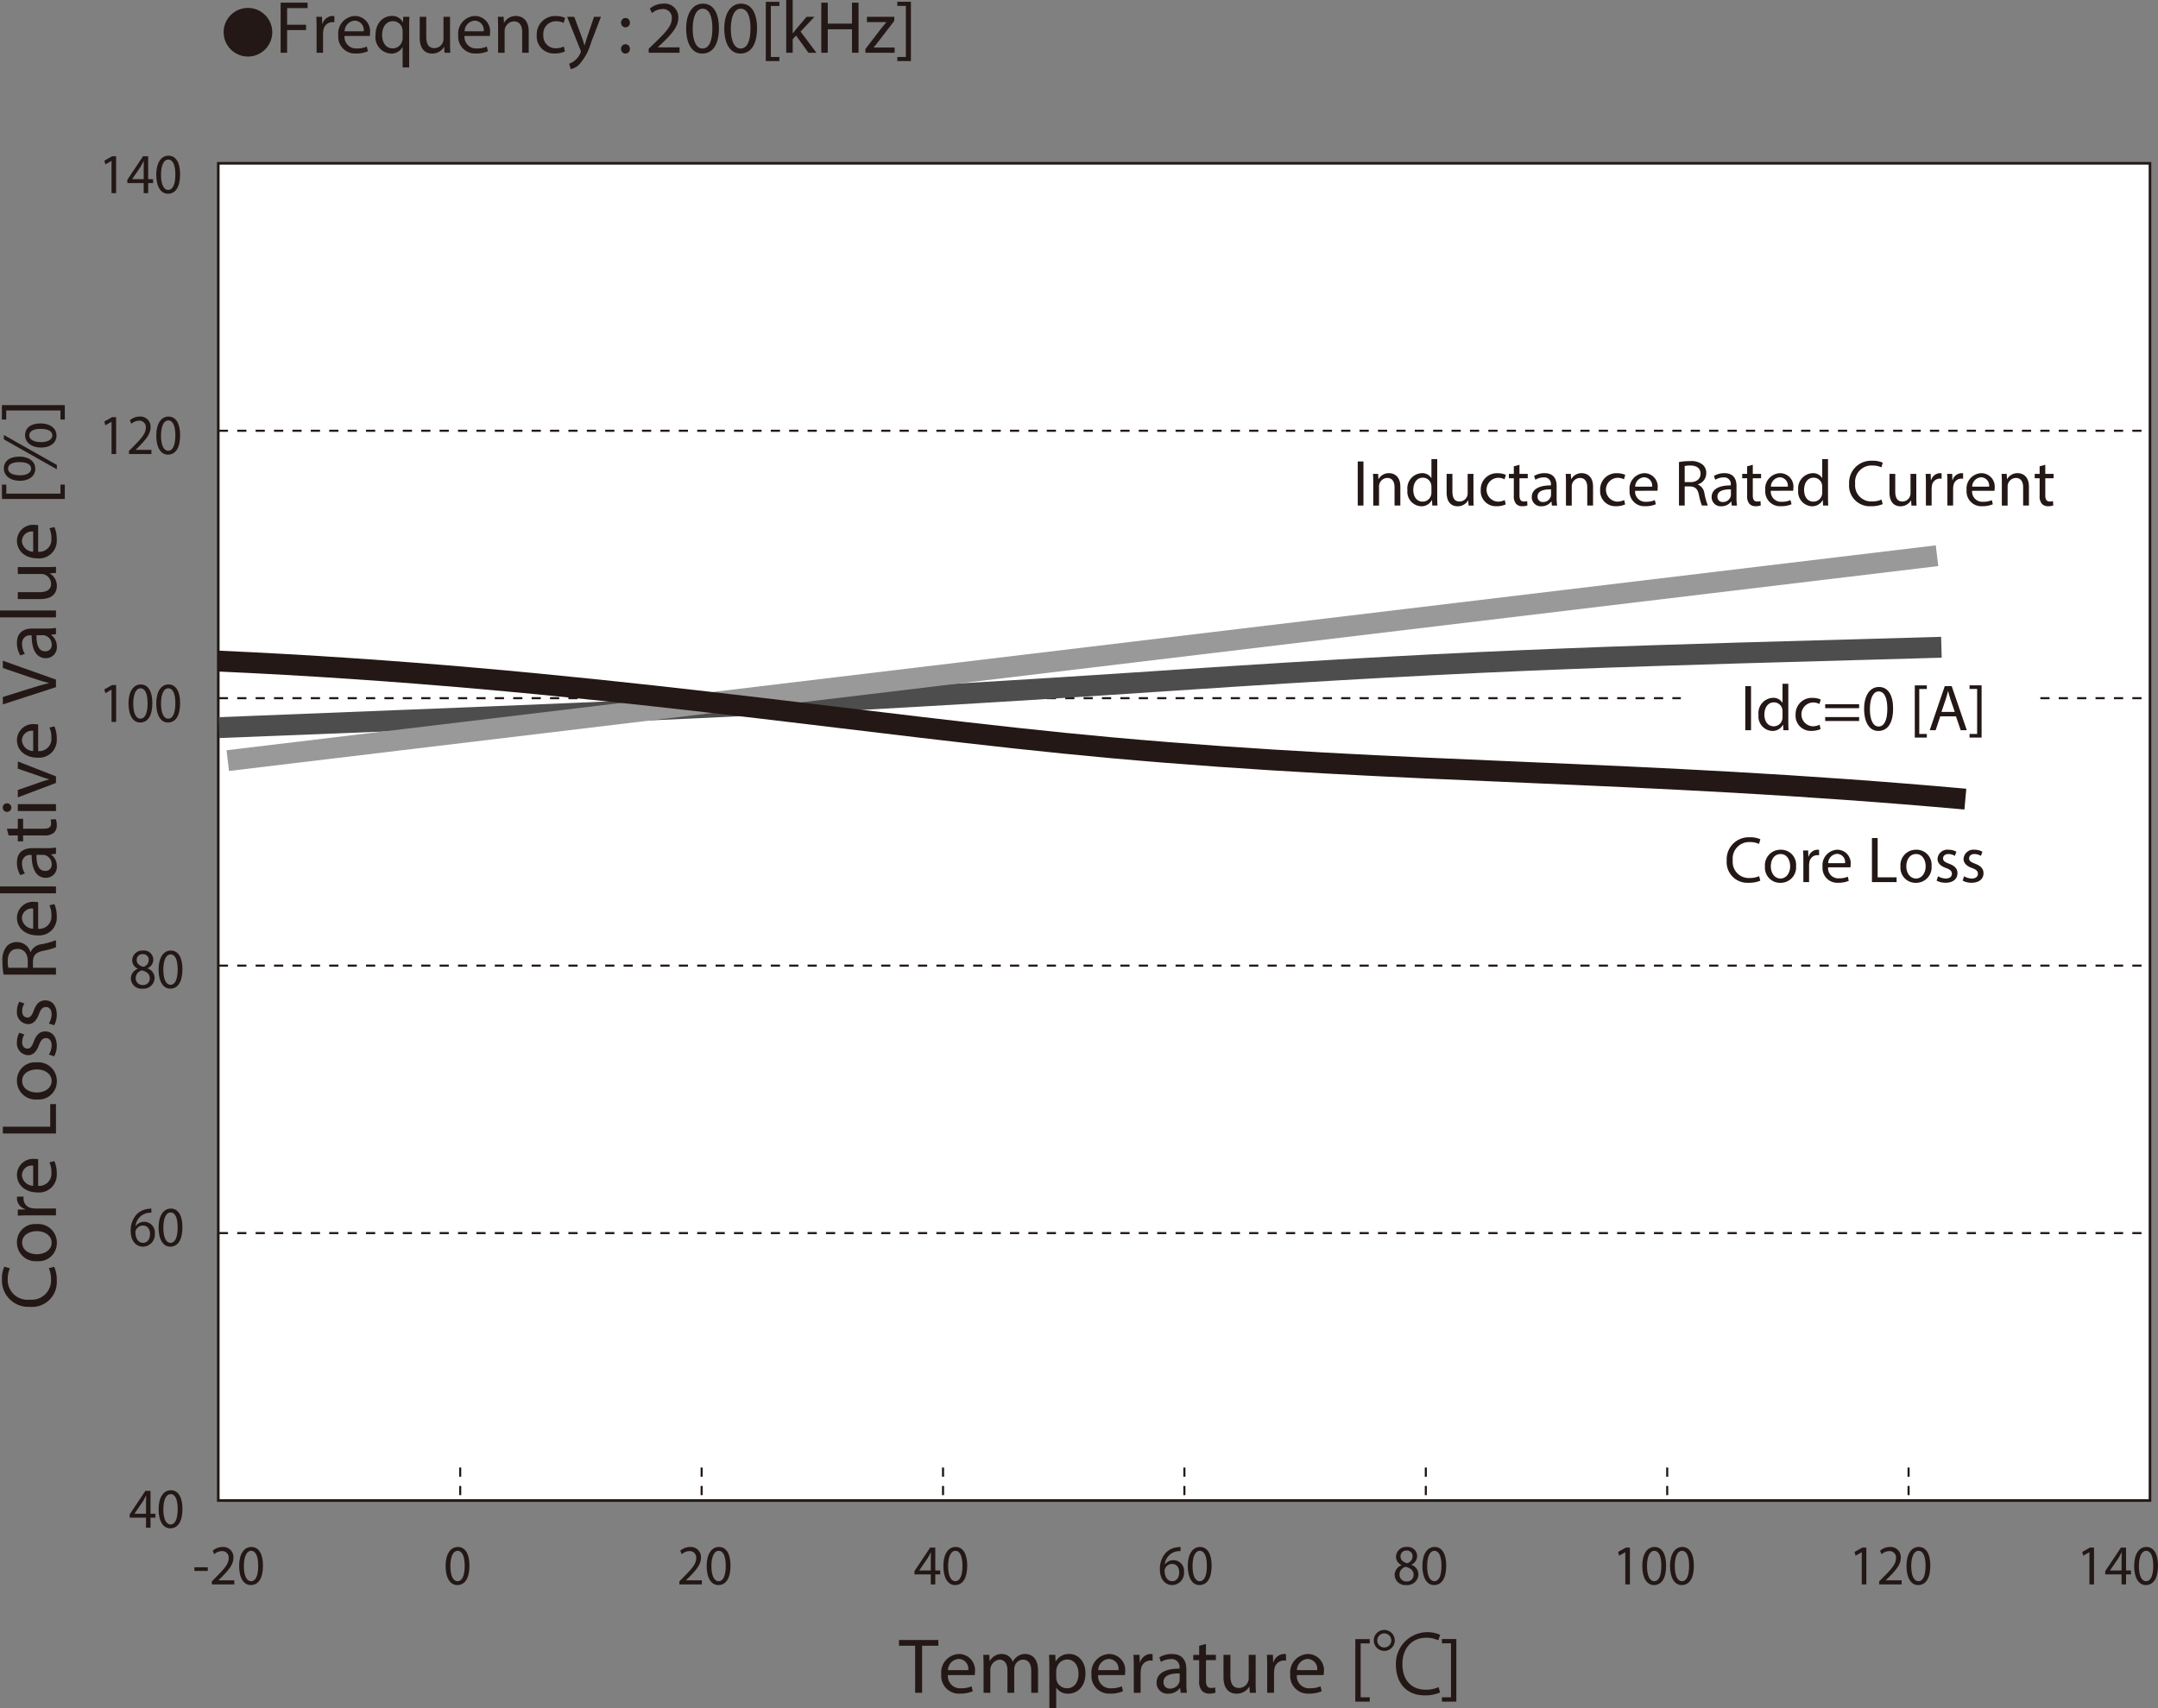 <svg id="レイヤー_1" data-name="レイヤー 1" xmlns="http://www.w3.org/2000/svg" viewBox="0 0 319.493 252.961">
  <rect x="0" y="0" width="319.493" height="252.961" fill="#808080" stroke="none"/>
  <defs>
    <style>
      .cls-1 {
        fill: #231815;
      }

      .cls-2 {
        fill: #fff;
      }

      .cls-3, .cls-4, .cls-5, .cls-6, .cls-7 {
        fill: none;
        stroke-miterlimit: 3.864;
      }

      .cls-3, .cls-4, .cls-7 {
        stroke: #231815;
      }

      .cls-3 {
        stroke-width: 0.386px;
      }

      .cls-4 {
        stroke-width: 0.309px;
        stroke-dasharray: 1.362 1.362;
      }

      .cls-5 {
        stroke: #4d4d4d;
      }

      .cls-5, .cls-6, .cls-7 {
        stroke-width: 3.09px;
      }

      .cls-6 {
        stroke: #999;
      }
    </style>
  </defs>
  <title>BM_Ind.CoreLoss</title>
  <g>
    <path class="cls-1" d="M38.198,2.571A3.598,3.598,0,1,1,34.6,6.169,3.593,3.593,0,0,1,38.198,2.571Z" transform="translate(-1.489 -1.396)"/>
    <path class="cls-1" d="M43.036,1.792H47.03v.803H43.994V5.06h2.805v.792H43.994V9.207h-.958Z" transform="translate(-1.489 -1.396)"/>
    <path class="cls-1" d="M48.36,5.543c0-.627-.011-1.166-.044-1.661h.847l.033,1.045H49.24a1.598,1.598,0,0,1,1.474-1.166,1.05,1.05,0,0,1,.275.033v.913a1.455,1.455,0,0,0-.33-.033,1.359,1.359,0,0,0-1.298,1.243,2.741,2.741,0,0,0-.044.451V9.207H48.36Z" transform="translate(-1.489 -1.396)"/>
    <path class="cls-1" d="M52.497,6.721a1.706,1.706,0,0,0,1.826,1.848,3.503,3.503,0,0,0,1.474-.275l.165.693a4.305,4.305,0,0,1-1.771.33,2.473,2.473,0,0,1-2.619-2.684A2.585,2.585,0,0,1,54.07,3.761,2.256,2.256,0,0,1,56.27,6.27a3.604,3.604,0,0,1-.033.451Zm2.838-.693a1.379,1.379,0,0,0-1.342-1.573,1.605,1.605,0,0,0-1.485,1.573Z" transform="translate(-1.489 -1.396)"/>
    <path class="cls-1" d="M61.099,8.382h-.022a1.895,1.895,0,0,1-1.738.946A2.428,2.428,0,0,1,57.083,6.633c0-1.991,1.287-2.872,2.41-2.872a1.751,1.751,0,0,1,1.639.924h.022l.033-.803H62.1c-.022.451-.033.913-.033,1.463v6.04h-.968Zm0-2.343a1.643,1.643,0,0,0-.044-.407,1.415,1.415,0,0,0-1.386-1.1c-1.001,0-1.607.847-1.607,2.046,0,1.056.506,1.98,1.573,1.98A1.442,1.442,0,0,0,61.022,7.502a1.617,1.617,0,0,0,.077-.462Z" transform="translate(-1.489 -1.396)"/>
    <path class="cls-1" d="M68.117,7.755c0,.55.011,1.034.044,1.452h-.858l-.055-.869h-.022a2.003,2.003,0,0,1-1.76.99c-.836,0-1.837-.462-1.837-2.333V3.882h.968V6.831c0,1.012.308,1.694,1.188,1.694A1.361,1.361,0,0,0,67.148,7.15V3.882h.968Z" transform="translate(-1.489 -1.396)"/>
    <path class="cls-1" d="M70.261,6.721a1.706,1.706,0,0,0,1.826,1.848,3.502,3.502,0,0,0,1.474-.275l.165.693a4.306,4.306,0,0,1-1.771.33,2.473,2.473,0,0,1-2.619-2.684,2.585,2.585,0,0,1,2.498-2.872,2.256,2.256,0,0,1,2.2,2.508,3.604,3.604,0,0,1-.033.451ZM73.1,6.027a1.379,1.379,0,0,0-1.342-1.573A1.605,1.605,0,0,0,70.272,6.027Z" transform="translate(-1.489 -1.396)"/>
    <path class="cls-1" d="M75.233,5.323c0-.55-.011-1.001-.044-1.441h.858l.055.88h.022a1.958,1.958,0,0,1,1.76-1.001c.737,0,1.881.44,1.881,2.266v3.18h-.968V6.138c0-.858-.319-1.573-1.232-1.573a1.419,1.419,0,0,0-1.364,1.441V9.207h-.968Z" transform="translate(-1.489 -1.396)"/>
    <path class="cls-1" d="M85.133,9.009a3.561,3.561,0,0,1-1.529.308A2.53,2.53,0,0,1,80.953,6.6a2.705,2.705,0,0,1,2.86-2.827,3.231,3.231,0,0,1,1.342.275l-.22.748a2.247,2.247,0,0,0-1.122-.253,1.842,1.842,0,0,0-1.881,2.013A1.826,1.826,0,0,0,83.78,8.547a2.748,2.748,0,0,0,1.188-.264Z" transform="translate(-1.489 -1.396)"/>
    <path class="cls-1" d="M86.508,3.882l1.166,3.147c.121.352.253.77.341,1.089h.022c.099-.319.209-.726.341-1.111l1.056-3.124h1.023L89.005,7.678a8.101,8.101,0,0,1-1.826,3.333,2.623,2.623,0,0,1-1.188.627l-.242-.814a2.559,2.559,0,0,0,.847-.473,2.93,2.93,0,0,0,.814-1.078.697.697,0,0,0,.077-.231.845.845,0,0,0-.066-.253L85.452,3.882Z" transform="translate(-1.489 -1.396)"/>
    <path class="cls-1" d="M93.438,4.762a.656.656,0,1,1,1.309,0,.655.655,0,1,1-1.309,0Zm0,3.884a.656.656,0,1,1,1.309,0,.655.655,0,1,1-1.309,0Z" transform="translate(-1.489 -1.396)"/>
    <path class="cls-1" d="M97.53,9.207V8.613l.759-.737c1.826-1.738,2.651-2.663,2.662-3.741a1.276,1.276,0,0,0-1.419-1.397,2.436,2.436,0,0,0-1.518.605l-.308-.682a3.139,3.139,0,0,1,2.024-.726,2.012,2.012,0,0,1,2.189,2.079c0,1.32-.957,2.388-2.464,3.84l-.572.528v.022h3.212V9.207Z" transform="translate(-1.489 -1.396)"/>
    <path class="cls-1" d="M107.925,5.555c0,2.431-.902,3.773-2.486,3.773-1.397,0-2.343-1.309-2.365-3.675,0-2.398,1.034-3.718,2.486-3.718C107.067,1.935,107.925,3.277,107.925,5.555Zm-3.883.11c0,1.859.572,2.916,1.452,2.916.99,0,1.463-1.155,1.463-2.982,0-1.76-.451-2.916-1.452-2.916C104.658,2.683,104.042,3.717,104.042,5.665Z" transform="translate(-1.489 -1.396)"/>
    <path class="cls-1" d="M113.568,5.555c0,2.431-.902,3.773-2.486,3.773-1.397,0-2.343-1.309-2.365-3.675,0-2.398,1.034-3.718,2.486-3.718C112.71,1.935,113.568,3.277,113.568,5.555Zm-3.883.11c0,1.859.572,2.916,1.452,2.916.99,0,1.463-1.155,1.463-2.982,0-1.76-.451-2.916-1.452-2.916C110.301,2.683,109.685,3.717,109.685,5.665Z" transform="translate(-1.489 -1.396)"/>
    <path class="cls-1" d="M114.866,10.44V1.671h2.013v.605h-1.265V9.834h1.265V10.44Z" transform="translate(-1.489 -1.396)"/>
    <path class="cls-1" d="M118.848,6.325h.022c.132-.187.319-.418.473-.605l1.562-1.837h1.167l-2.058,2.19,2.343,3.135h-1.177l-1.837-2.552-.495.55V9.207h-.957V1.396h.957Z" transform="translate(-1.489 -1.396)"/>
    <path class="cls-1" d="M124.04,1.792V4.894h3.587V1.792h.968V9.207h-.968V5.731H124.04V9.207h-.958V1.792Z" transform="translate(-1.489 -1.396)"/>
    <path class="cls-1" d="M129.617,8.646l2.409-3.135c.231-.286.451-.54.693-.825V4.664h-2.882V3.882h4.06l-.011.605-2.377,3.091c-.22.297-.44.561-.682.836v.022H133.94v.77h-4.323Z" transform="translate(-1.489 -1.396)"/>
    <path class="cls-1" d="M136.349,1.66V10.44h-2.013V9.834h1.265V2.265h-1.265V1.66Z" transform="translate(-1.489 -1.396)"/>
  </g>
  <rect class="cls-2" x="32.317" y="24.179" width="285.988" height="198.009"/>
  <rect class="cls-3" x="32.317" y="24.179" width="285.988" height="198.009"/>
  <path class="cls-4" d="M69.622,218.7v4.884M105.366,218.7v4.884m35.74-4.884v4.884M176.838,218.7v4.884M212.582,218.7v4.884M248.32,218.7v4.884M284.056,218.7v4.884M33.885,183.985h285.909M33.885,144.38h285.909M33.885,104.778h285.909M33.885,65.181h285.909" transform="translate(-1.489 -1.396)"/>
  <rect class="cls-2" x="248.849" y="93.63" width="52.574" height="19.634"/>
  <g>
    <path class="cls-1" d="M18,25.227h-.016l-.905.512-.136-.562,1.138-.638h.601v5.455h-.681Z" transform="translate(-1.489 -1.396)"/>
    <path class="cls-1" d="M22.761,29.994V28.509H20.341V28.022l2.323-3.483h.761V27.93h.729v.579h-.729v1.485Zm0-2.064V26.108q0-.428.024-.856h-.024c-.16.319-.288.554-.433.806l-1.274,1.855V27.93Z" transform="translate(-1.489 -1.396)"/>
    <path class="cls-1" d="M28.153,27.208c0,1.855-.657,2.878-1.81,2.878-1.018,0-1.707-.999-1.722-2.803,0-1.829.753-2.836,1.81-2.836C27.528,24.447,28.153,25.471,28.153,27.208Zm-2.828.084c0,1.418.416,2.224,1.058,2.224.721,0,1.065-.881,1.065-2.274,0-1.343-.329-2.224-1.058-2.224C25.774,25.018,25.325,25.806,25.325,27.292Z" transform="translate(-1.489 -1.396)"/>
  </g>
  <g>
    <path class="cls-1" d="M23.898,180.968a2.428,2.428,0,0,0-.529.033,2.175,2.175,0,0,0-1.81,1.938h.024a1.528,1.528,0,0,1,1.257-.629,1.588,1.588,0,0,1,1.57,1.763,1.791,1.791,0,0,1-1.73,1.922c-1.113,0-1.842-.907-1.842-2.325a3.521,3.521,0,0,1,.881-2.459,2.785,2.785,0,0,1,1.667-.806,3.279,3.279,0,0,1,.513-.042Zm-.2,3.147c0-.781-.425-1.251-1.074-1.251a1.158,1.158,0,0,0-1.009.672.653.653,0,0,0-.08.327c.016.897.409,1.56,1.145,1.56C23.29,185.424,23.698,184.895,23.698,184.115Z" transform="translate(-1.489 -1.396)"/>
    <path class="cls-1" d="M28.498,183.116c0,1.855-.657,2.879-1.81,2.879-1.018,0-1.707-.999-1.722-2.804,0-1.829.753-2.836,1.81-2.836C27.873,180.356,28.498,181.379,28.498,183.116ZM25.67,183.2c0,1.418.417,2.224,1.058,2.224.721,0,1.065-.881,1.065-2.274,0-1.343-.329-2.224-1.058-2.224C26.119,180.926,25.67,181.715,25.67,183.2Z" transform="translate(-1.489 -1.396)"/>
  </g>
  <g>
    <path class="cls-1" d="M20.862,146.31a1.552,1.552,0,0,1,1.033-1.46l-.008-.025a1.353,1.353,0,0,1-.825-1.226,1.485,1.485,0,0,1,1.61-1.452,1.37,1.37,0,0,1,1.514,1.344,1.388,1.388,0,0,1-.857,1.275v.025a1.501,1.501,0,0,1,1.049,1.409,1.632,1.632,0,0,1-1.77,1.587A1.566,1.566,0,0,1,20.862,146.31Zm2.804-.033c0-.663-.44-.982-1.145-1.192a1.171,1.171,0,0,0-.937,1.125.986.986,0,0,0,1.041,1.041A.961.961,0,0,0,23.666,146.277ZM21.727,143.55c0,.545.393.839.993,1.007a1.063,1.063,0,0,0,.793-.99.83.83,0,0,0-.881-.89A.846.846,0,0,0,21.727,143.55Z" transform="translate(-1.489 -1.396)"/>
    <path class="cls-1" d="M28.498,144.909c0,1.855-.657,2.879-1.81,2.879-1.018,0-1.707-.999-1.722-2.804,0-1.829.753-2.837,1.81-2.837C27.873,142.148,28.498,143.172,28.498,144.909Zm-2.828.084c0,1.418.417,2.224,1.058,2.224.721,0,1.065-.881,1.065-2.274,0-1.343-.329-2.224-1.058-2.224C26.119,142.719,25.67,143.507,25.67,144.993Z" transform="translate(-1.489 -1.396)"/>
  </g>
  <path class="cls-1" d="M70.991,233.223c0,1.854-.657,2.879-1.81,2.879-1.018,0-1.707-.999-1.722-2.804,0-1.829.753-2.836,1.81-2.836C70.366,230.462,70.991,231.485,70.991,233.223Zm-2.828.084c0,1.418.417,2.224,1.058,2.224.721,0,1.065-.881,1.065-2.274,0-1.343-.329-2.224-1.058-2.224C68.611,231.032,68.163,231.821,68.163,233.307Z" transform="translate(-1.489 -1.396)"/>
  <g>
    <path class="cls-1" d="M32.25,233.466v.546H30.271v-.546Z" transform="translate(-1.489 -1.396)"/>
    <path class="cls-1" d="M32.852,236.009v-.453l.553-.562c1.33-1.326,1.931-2.031,1.939-2.854a.953.953,0,0,0-1.034-1.065,1.731,1.731,0,0,0-1.105.462l-.224-.52a2.221,2.221,0,0,1,1.474-.554,1.5,1.5,0,0,1,1.594,1.586c0,1.007-.697,1.821-1.794,2.929l-.416.402v.018h2.339v.612Z" transform="translate(-1.489 -1.396)"/>
    <path class="cls-1" d="M40.423,233.223c0,1.854-.657,2.879-1.81,2.879-1.018,0-1.706-.999-1.722-2.804,0-1.829.753-2.836,1.81-2.836C39.798,230.462,40.423,231.485,40.423,233.223Zm-2.828.084c0,1.418.417,2.224,1.058,2.224.721,0,1.065-.881,1.065-2.274,0-1.343-.329-2.224-1.058-2.224C38.044,231.032,37.595,231.821,37.595,233.307Z" transform="translate(-1.489 -1.396)"/>
  </g>
  <g>
    <path class="cls-1" d="M176.271,231.074a2.425,2.425,0,0,0-.528.033,2.175,2.175,0,0,0-1.811,1.938h.024a1.528,1.528,0,0,1,1.258-.629,1.589,1.589,0,0,1,1.57,1.763,1.791,1.791,0,0,1-1.73,1.922c-1.114,0-1.843-.907-1.843-2.325a3.521,3.521,0,0,1,.881-2.459,2.785,2.785,0,0,1,1.667-.806,3.268,3.268,0,0,1,.512-.042Zm-.2,3.147c0-.781-.424-1.251-1.073-1.251a1.155,1.155,0,0,0-1.009.672.639.639,0,0,0-.08.327c.016.897.408,1.561,1.145,1.561C175.663,235.53,176.071,235.002,176.071,234.222Z" transform="translate(-1.489 -1.396)"/>
    <path class="cls-1" d="M180.872,233.223c0,1.854-.657,2.879-1.811,2.879-1.018,0-1.706-.999-1.723-2.804,0-1.829.753-2.836,1.81-2.836C180.247,230.462,180.872,231.485,180.872,233.223Zm-2.828.084c0,1.418.417,2.224,1.058,2.224.721,0,1.065-.881,1.065-2.274,0-1.343-.328-2.224-1.058-2.224C178.493,231.032,178.043,231.821,178.043,233.307Z" transform="translate(-1.489 -1.396)"/>
    <path class="cls-1" d="M207.969,234.624a1.551,1.551,0,0,1,1.033-1.46l-.008-.025a1.351,1.351,0,0,1-.825-1.226,1.483,1.483,0,0,1,1.609-1.451,1.369,1.369,0,0,1,1.515,1.343,1.389,1.389,0,0,1-.858,1.275v.025a1.501,1.501,0,0,1,1.05,1.409,1.632,1.632,0,0,1-1.77,1.587A1.565,1.565,0,0,1,207.969,234.624Zm2.804-.033c0-.663-.441-.982-1.145-1.192a1.171,1.171,0,0,0-.938,1.125.986.986,0,0,0,1.041,1.041A.962.962,0,0,0,210.773,234.591Zm-1.939-2.728c0,.545.393.839.994,1.007a1.063,1.063,0,0,0,.793-.99.83.83,0,0,0-.882-.89A.847.847,0,0,0,208.833,231.863Z" transform="translate(-1.489 -1.396)"/>
    <path class="cls-1" d="M215.605,233.223c0,1.854-.657,2.879-1.811,2.879-1.018,0-1.706-.999-1.723-2.804,0-1.829.753-2.836,1.81-2.836C214.98,230.462,215.605,231.485,215.605,233.223Zm-2.828.084c0,1.418.417,2.224,1.058,2.224.721,0,1.065-.881,1.065-2.274,0-1.343-.328-2.224-1.058-2.224C213.226,231.032,212.777,231.821,212.777,233.307Z" transform="translate(-1.489 -1.396)"/>
    <path class="cls-1" d="M242.116,231.242H242.1l-.905.512-.137-.562,1.138-.638h.601v5.455h-.681Z" transform="translate(-1.489 -1.396)"/>
    <path class="cls-1" d="M248.158,233.223c0,1.854-.657,2.879-1.81,2.879-1.018,0-1.706-.999-1.723-2.804,0-1.829.753-2.836,1.811-2.836C247.533,230.462,248.158,231.485,248.158,233.223Zm-2.828.084c0,1.418.417,2.224,1.058,2.224.721,0,1.065-.881,1.065-2.274,0-1.343-.328-2.224-1.058-2.224C245.779,231.032,245.33,231.821,245.33,233.307Z" transform="translate(-1.489 -1.396)"/>
    <path class="cls-1" d="M252.269,233.223c0,1.854-.657,2.879-1.81,2.879-1.018,0-1.706-.999-1.723-2.804,0-1.829.753-2.836,1.811-2.836C251.644,230.462,252.269,231.485,252.269,233.223Zm-2.828.084c0,1.418.417,2.224,1.058,2.224.721,0,1.065-.881,1.065-2.274,0-1.343-.328-2.224-1.058-2.224C249.89,231.032,249.441,231.821,249.441,233.307Z" transform="translate(-1.489 -1.396)"/>
    <path class="cls-1" d="M277.122,231.242h-.016l-.905.512-.137-.562,1.138-.638h.601v5.455h-.681Z" transform="translate(-1.489 -1.396)"/>
    <path class="cls-1" d="M279.703,236.009v-.453l.553-.562c1.33-1.326,1.931-2.031,1.938-2.854a.953.953,0,0,0-1.033-1.065,1.731,1.731,0,0,0-1.105.462l-.225-.52a2.225,2.225,0,0,1,1.475-.554,1.5,1.5,0,0,1,1.594,1.586c0,1.007-.696,1.821-1.794,2.929l-.417.402v.018h2.339v.612Z" transform="translate(-1.489 -1.396)"/>
    <path class="cls-1" d="M287.275,233.223c0,1.854-.657,2.879-1.81,2.879-1.018,0-1.706-.999-1.723-2.804,0-1.829.753-2.836,1.81-2.836C286.65,230.462,287.275,231.485,287.275,233.223Zm-2.828.084c0,1.418.417,2.224,1.058,2.224.721,0,1.065-.881,1.065-2.274,0-1.343-.328-2.224-1.058-2.224C284.896,231.032,284.447,231.821,284.447,233.307Z" transform="translate(-1.489 -1.396)"/>
    <path class="cls-1" d="M310.829,231.242h-.016l-.905.512-.137-.562,1.138-.638h.601v5.455h-.681Z" transform="translate(-1.489 -1.396)"/>
    <path class="cls-1" d="M315.588,236.009v-1.485h-2.419v-.487l2.323-3.482h.761v3.391h.73v.579h-.73v1.485Zm0-2.064V232.123c0-.285.009-.57.024-.855h-.024c-.16.318-.288.554-.433.806l-1.274,1.855v.017Z" transform="translate(-1.489 -1.396)"/>
    <path class="cls-1" d="M320.982,233.223c0,1.854-.657,2.879-1.81,2.879-1.018,0-1.706-.999-1.723-2.804,0-1.829.753-2.836,1.811-2.836C320.357,230.462,320.982,231.485,320.982,233.223Zm-2.828.084c0,1.418.417,2.224,1.058,2.224.721,0,1.065-.881,1.065-2.274,0-1.343-.328-2.224-1.058-2.224C318.603,231.032,318.154,231.821,318.154,233.307Z" transform="translate(-1.489 -1.396)"/>
  </g>
  <g>
    <path class="cls-1" d="M139.294,236.009v-1.485h-2.419v-.487l2.323-3.482h.761v3.391h.729v.579h-.729v1.485Zm0-2.064V232.123q0-.428.024-.855h-.024c-.16.318-.288.554-.433.806l-1.274,1.855v.017Z" transform="translate(-1.489 -1.396)"/>
    <path class="cls-1" d="M144.687,233.223c0,1.854-.657,2.879-1.81,2.879-1.018,0-1.707-.999-1.722-2.804,0-1.829.753-2.836,1.81-2.836C144.062,230.462,144.687,231.485,144.687,233.223Zm-2.828.084c0,1.418.417,2.224,1.058,2.224.721,0,1.065-.881,1.065-2.274,0-1.343-.329-2.224-1.058-2.224C142.308,231.032,141.859,231.821,141.859,233.307Z" transform="translate(-1.489 -1.396)"/>
  </g>
  <g>
    <path class="cls-1" d="M102.07,236.009v-.453l.553-.562c1.33-1.326,1.931-2.031,1.939-2.854a.953.953,0,0,0-1.034-1.065,1.731,1.731,0,0,0-1.105.462l-.224-.52a2.221,2.221,0,0,1,1.474-.554,1.5,1.5,0,0,1,1.594,1.586c0,1.007-.697,1.821-1.794,2.929l-.416.402v.018h2.339v.612Z" transform="translate(-1.489 -1.396)"/>
    <path class="cls-1" d="M109.642,233.223c0,1.854-.657,2.879-1.811,2.879-1.018,0-1.706-.999-1.722-2.804,0-1.829.753-2.836,1.81-2.836C109.017,230.462,109.642,231.485,109.642,233.223Zm-2.828.084c0,1.418.417,2.224,1.058,2.224.721,0,1.065-.881,1.065-2.274,0-1.343-.329-2.224-1.058-2.224C107.263,231.032,106.814,231.821,106.814,233.307Z" transform="translate(-1.489 -1.396)"/>
  </g>
  <rect class="cls-2" x="225.353" y="122.772" width="36.654" height="12.421"/>
  <path class="cls-5" d="M33.911,109.138c55.803-2.216,85.274-3.238,141.452-7.016,48.016-3.227,68.131-3.593,113.553-4.884" transform="translate(-1.489 -1.396)"/>
  <g>
    <path class="cls-1" d="M23.106,227.61V226.125H20.687v-.487l2.323-3.482h.761v3.391H24.5v.579h-.729V227.61Zm0-2.064v-1.821q0-.428.024-.856h-.024c-.16.318-.288.554-.433.806L21.4,225.529v.017Z" transform="translate(-1.489 -1.396)"/>
    <path class="cls-1" d="M28.5,224.824c0,1.855-.657,2.879-1.81,2.879-1.018,0-1.707-.999-1.722-2.804,0-1.829.753-2.836,1.81-2.836C27.875,222.064,28.5,223.087,28.5,224.824Zm-2.828.084c0,1.418.417,2.224,1.058,2.224.721,0,1.065-.881,1.065-2.274,0-1.343-.329-2.224-1.058-2.224C26.12,222.634,25.671,223.423,25.671,224.908Z" transform="translate(-1.489 -1.396)"/>
  </g>
  <g>
    <path class="cls-1" d="M18.002,103.523h-.016l-.905.512-.136-.562,1.138-.638h.601v5.455h-.681Z" transform="translate(-1.489 -1.396)"/>
    <path class="cls-1" d="M24.044,105.504c0,1.855-.657,2.878-1.81,2.878-1.018,0-1.707-.999-1.722-2.803,0-1.829.753-2.836,1.81-2.836C23.419,102.743,24.044,103.767,24.044,105.504Zm-2.828.084c0,1.418.417,2.224,1.058,2.224.721,0,1.065-.881,1.065-2.274,0-1.343-.329-2.224-1.058-2.224C21.665,103.314,21.216,104.102,21.216,105.588Z" transform="translate(-1.489 -1.396)"/>
    <path class="cls-1" d="M28.155,105.504c0,1.855-.657,2.878-1.811,2.878-1.018,0-1.706-.999-1.722-2.803,0-1.829.753-2.836,1.81-2.836C27.53,102.743,28.155,103.767,28.155,105.504Zm-2.828.084c0,1.418.417,2.224,1.058,2.224.721,0,1.065-.881,1.065-2.274,0-1.343-.329-2.224-1.058-2.224C25.776,103.314,25.327,104.102,25.327,105.588Z" transform="translate(-1.489 -1.396)"/>
  </g>
  <g>
    <path class="cls-1" d="M18.002,63.856h-.016l-.905.512-.136-.562,1.138-.638h.601v5.455h-.681Z" transform="translate(-1.489 -1.396)"/>
    <path class="cls-1" d="M20.584,68.623V68.17l.553-.562c1.33-1.326,1.931-2.031,1.939-2.853a.953.953,0,0,0-1.034-1.066,1.73,1.73,0,0,0-1.105.461l-.224-.52a2.223,2.223,0,0,1,1.474-.554A1.5,1.5,0,0,1,23.78,64.662c0,1.007-.697,1.821-1.794,2.929l-.417.403V68.01h2.339v.613Z" transform="translate(-1.489 -1.396)"/>
    <path class="cls-1" d="M28.155,65.837c0,1.855-.657,2.878-1.811,2.878-1.018,0-1.706-.999-1.722-2.803,0-1.829.753-2.836,1.81-2.836C27.53,63.076,28.155,64.1,28.155,65.837Zm-2.828.084c0,1.418.417,2.224,1.058,2.224.721,0,1.065-.881,1.065-2.274,0-1.343-.329-2.224-1.058-2.224C25.776,63.647,25.327,64.435,25.327,65.921Z" transform="translate(-1.489 -1.396)"/>
  </g>
  <line class="cls-6" x1="33.721" y1="112.627" x2="286.778" y2="82.287"/>
  <path class="cls-7" d="M33.885,99.289c53.971,2.405,95.029,9.469,132.106,12.823,44.306,4.008,77.334,3.205,126.47,7.613" transform="translate(-1.489 -1.396)"/>
  <g>
    <path class="cls-1" d="M203.349,69.725v6.531h-.847V69.725Z" transform="translate(-1.489 -1.396)"/>
    <path class="cls-1" d="M204.799,72.835c0-.484-.01-.882-.039-1.269h.759l.049.775h.019a1.734,1.734,0,0,1,1.558-.882c.652,0,1.665.388,1.665,1.996v2.8h-.857V73.553c0-.756-.282-1.386-1.091-1.386a1.252,1.252,0,0,0-1.207,1.269v2.82h-.857Z" transform="translate(-1.489 -1.396)"/>
    <path class="cls-1" d="M214.271,69.376v5.668c0,.416.01.891.039,1.211h-.77l-.039-.814h-.02a1.743,1.743,0,0,1-1.606.92,2.141,2.141,0,0,1-2.015-2.383,2.247,2.247,0,0,1,2.112-2.519,1.576,1.576,0,0,1,1.421.717h.02v-2.8Zm-.857,4.099a1.544,1.544,0,0,0-.038-.358,1.26,1.26,0,0,0-1.237-.988c-.886,0-1.411.775-1.411,1.812,0,.95.468,1.734,1.393,1.734a1.287,1.287,0,0,0,1.256-1.017,1.518,1.518,0,0,0,.038-.368Z" transform="translate(-1.489 -1.396)"/>
    <path class="cls-1" d="M219.633,74.977c0,.484.01.911.039,1.279h-.76l-.048-.766h-.019a1.775,1.775,0,0,1-1.558.872c-.74,0-1.626-.407-1.626-2.054V71.566h.857v2.597c0,.891.272,1.492,1.052,1.492a1.202,1.202,0,0,0,1.207-1.212V71.566h.856Z" transform="translate(-1.489 -1.396)"/>
    <path class="cls-1" d="M224.413,76.082a3.169,3.169,0,0,1-1.353.271,2.233,2.233,0,0,1-2.346-2.393,2.389,2.389,0,0,1,2.531-2.49,2.876,2.876,0,0,1,1.188.242l-.194.659a1.999,1.999,0,0,0-.993-.223,1.767,1.767,0,0,0-.029,3.527,2.444,2.444,0,0,0,1.051-.232Z" transform="translate(-1.489 -1.396)"/>
    <path class="cls-1" d="M226.447,70.219v1.347h1.226v.649h-1.226v2.529c0,.582.166.911.643.911a1.929,1.929,0,0,0,.497-.058l.039.639a2.109,2.109,0,0,1-.76.116,1.189,1.189,0,0,1-.925-.358,1.732,1.732,0,0,1-.331-1.221V72.215h-.731v-.649h.731v-1.124Z" transform="translate(-1.489 -1.396)"/>
    <path class="cls-1" d="M231.246,76.256l-.067-.591h-.029a1.758,1.758,0,0,1-1.441.697,1.339,1.339,0,0,1-1.44-1.347c0-1.134,1.013-1.754,2.833-1.744v-.097a.969.969,0,0,0-1.071-1.085,2.356,2.356,0,0,0-1.227.349l-.194-.562a2.935,2.935,0,0,1,1.548-.417c1.44,0,1.791.979,1.791,1.918v1.754a6.552,6.552,0,0,0,.078,1.124Zm-.126-2.393c-.934-.019-1.996.145-1.996,1.056a.756.756,0,0,0,.809.814,1.171,1.171,0,0,0,1.139-.785.885.885,0,0,0,.049-.272Z" transform="translate(-1.489 -1.396)"/>
    <path class="cls-1" d="M233.329,72.835c0-.484-.01-.882-.039-1.269h.759l.049.775h.02a1.734,1.734,0,0,1,1.558-.882c.652,0,1.665.388,1.665,1.996v2.8h-.857V73.553c0-.756-.282-1.386-1.091-1.386a1.252,1.252,0,0,0-1.207,1.269v2.82h-.857Z" transform="translate(-1.489 -1.396)"/>
    <path class="cls-1" d="M242.089,76.082a3.17,3.17,0,0,1-1.354.271A2.233,2.233,0,0,1,238.39,73.96a2.389,2.389,0,0,1,2.531-2.49,2.876,2.876,0,0,1,1.188.242l-.195.659a1.992,1.992,0,0,0-.992-.223,1.767,1.767,0,0,0-.029,3.527,2.444,2.444,0,0,0,1.051-.232Z" transform="translate(-1.489 -1.396)"/>
    <path class="cls-1" d="M243.568,74.066a1.506,1.506,0,0,0,1.616,1.628,3.111,3.111,0,0,0,1.305-.242l.145.61a3.829,3.829,0,0,1-1.567.29,2.182,2.182,0,0,1-2.316-2.364,2.28,2.28,0,0,1,2.21-2.529,1.989,1.989,0,0,1,1.946,2.209,3.216,3.216,0,0,1-.028.397Zm2.512-.61a1.215,1.215,0,0,0-1.188-1.385,1.416,1.416,0,0,0-1.315,1.385Z" transform="translate(-1.489 -1.396)"/>
    <path class="cls-1" d="M250.061,69.812a8.834,8.834,0,0,1,1.625-.136,2.689,2.689,0,0,1,1.899.533,1.623,1.623,0,0,1,.517,1.24,1.717,1.717,0,0,1-1.236,1.667v.029a1.63,1.63,0,0,1,.964,1.318,10.31,10.31,0,0,0,.506,1.792h-.876a8.444,8.444,0,0,1-.439-1.56c-.194-.901-.545-1.24-1.314-1.269h-.798v2.829h-.847Zm.847,2.975h.866c.905,0,1.48-.494,1.48-1.24,0-.843-.613-1.212-1.509-1.221a3.514,3.514,0,0,0-.837.077Z" transform="translate(-1.489 -1.396)"/>
    <path class="cls-1" d="M257.877,76.256l-.067-.591H257.78a1.758,1.758,0,0,1-1.441.697,1.339,1.339,0,0,1-1.44-1.347c0-1.134,1.013-1.754,2.833-1.744v-.097a.969.969,0,0,0-1.071-1.085,2.356,2.356,0,0,0-1.227.349l-.194-.562a2.935,2.935,0,0,1,1.548-.417c1.44,0,1.791.979,1.791,1.918v1.754a6.551,6.551,0,0,0,.078,1.124Zm-.126-2.393c-.935-.019-1.996.145-1.996,1.056a.756.756,0,0,0,.809.814,1.172,1.172,0,0,0,1.139-.785.885.885,0,0,0,.049-.272Z" transform="translate(-1.489 -1.396)"/>
    <path class="cls-1" d="M260.991,70.219v1.347h1.227v.649h-1.227v2.529c0,.582.166.911.643.911a1.93,1.93,0,0,0,.497-.058l.039.639a2.109,2.109,0,0,1-.76.116,1.189,1.189,0,0,1-.925-.358,1.732,1.732,0,0,1-.331-1.221V72.215h-.731v-.649h.731v-1.124Z" transform="translate(-1.489 -1.396)"/>
    <path class="cls-1" d="M263.658,74.066a1.506,1.506,0,0,0,1.616,1.628,3.111,3.111,0,0,0,1.305-.242l.145.61a3.828,3.828,0,0,1-1.567.29,2.182,2.182,0,0,1-2.316-2.364,2.28,2.28,0,0,1,2.21-2.529,1.989,1.989,0,0,1,1.946,2.209,3.236,3.236,0,0,1-.028.397Zm2.512-.61a1.215,1.215,0,0,0-1.188-1.385,1.416,1.416,0,0,0-1.314,1.385Z" transform="translate(-1.489 -1.396)"/>
    <path class="cls-1" d="M272.127,69.376v5.668c0,.416.01.891.039,1.211h-.769l-.039-.814h-.019a1.743,1.743,0,0,1-1.607.92,2.141,2.141,0,0,1-2.015-2.383A2.247,2.247,0,0,1,269.83,71.46a1.576,1.576,0,0,1,1.421.717h.019v-2.8Zm-.857,4.099a1.538,1.538,0,0,0-.038-.358,1.259,1.259,0,0,0-1.236-.988c-.887,0-1.412.775-1.412,1.812,0,.95.468,1.734,1.393,1.734a1.287,1.287,0,0,0,1.256-1.017,1.513,1.513,0,0,0,.038-.368Z" transform="translate(-1.489 -1.396)"/>
    <path class="cls-1" d="M280.225,76.043a4.218,4.218,0,0,1-1.733.31,3.058,3.058,0,0,1-3.241-3.304,3.257,3.257,0,0,1,3.427-3.43,3.534,3.534,0,0,1,1.558.29l-.204.688a3.103,3.103,0,0,0-1.324-.271,2.433,2.433,0,0,0-2.56,2.693,2.379,2.379,0,0,0,2.522,2.626,3.393,3.393,0,0,0,1.382-.272Z" transform="translate(-1.489 -1.396)"/>
    <path class="cls-1" d="M285.199,74.977c0,.484.01.911.039,1.279h-.76L284.43,75.49h-.02a1.775,1.775,0,0,1-1.558.872c-.74,0-1.626-.407-1.626-2.054V71.566h.856v2.597c0,.891.273,1.492,1.052,1.492a1.202,1.202,0,0,0,1.207-1.212V71.566h.856Z" transform="translate(-1.489 -1.396)"/>
    <path class="cls-1" d="M286.62,73.029c0-.552-.01-1.027-.039-1.463h.749l.029.92h.039a1.414,1.414,0,0,1,1.305-1.027.914.914,0,0,1,.243.029v.804a1.272,1.272,0,0,0-.292-.029,1.2,1.2,0,0,0-1.148,1.095,2.373,2.373,0,0,0-.039.397v2.5H286.62Z" transform="translate(-1.489 -1.396)"/>
    <path class="cls-1" d="M289.802,73.029c0-.552-.01-1.027-.039-1.463h.749l.029.92h.039a1.413,1.413,0,0,1,1.305-1.027.919.919,0,0,1,.243.029v.804a1.272,1.272,0,0,0-.292-.029,1.199,1.199,0,0,0-1.148,1.095,2.383,2.383,0,0,0-.039.397v2.5h-.847Z" transform="translate(-1.489 -1.396)"/>
    <path class="cls-1" d="M293.461,74.066a1.506,1.506,0,0,0,1.616,1.628,3.111,3.111,0,0,0,1.305-.242l.145.61a3.828,3.828,0,0,1-1.567.29,2.182,2.182,0,0,1-2.316-2.364,2.28,2.28,0,0,1,2.21-2.529A1.989,1.989,0,0,1,296.8,73.669a3.236,3.236,0,0,1-.028.397Zm2.512-.61a1.215,1.215,0,0,0-1.188-1.385,1.416,1.416,0,0,0-1.314,1.385Z" transform="translate(-1.489 -1.396)"/>
    <path class="cls-1" d="M297.862,72.835c0-.484-.01-.882-.039-1.269h.759l.049.775h.019a1.734,1.734,0,0,1,1.558-.882c.652,0,1.665.388,1.665,1.996v2.8h-.857V73.553c0-.756-.282-1.386-1.091-1.386a1.252,1.252,0,0,0-1.207,1.269v2.82h-.857Z" transform="translate(-1.489 -1.396)"/>
    <path class="cls-1" d="M304.295,70.219v1.347h1.227v.649h-1.227v2.529c0,.582.166.911.643.911a1.93,1.93,0,0,0,.497-.058l.039.639a2.109,2.109,0,0,1-.76.116,1.189,1.189,0,0,1-.925-.358,1.732,1.732,0,0,1-.331-1.221V72.215h-.731v-.649h.731v-1.124Z" transform="translate(-1.489 -1.396)"/>
  </g>
  <g>
    <path class="cls-1" d="M260.73,102.993v6.531h-.847v-6.531Z" transform="translate(-1.489 -1.396)"/>
    <path class="cls-1" d="M266.25,102.644v5.668c0,.416.01.891.039,1.211h-.77l-.039-.814h-.02a1.743,1.743,0,0,1-1.606.92,2.141,2.141,0,0,1-2.015-2.383,2.247,2.247,0,0,1,2.112-2.52,1.576,1.576,0,0,1,1.421.717h.02v-2.8Zm-.857,4.099a1.543,1.543,0,0,0-.038-.358,1.259,1.259,0,0,0-1.237-.988c-.886,0-1.411.775-1.411,1.812,0,.95.468,1.734,1.393,1.734a1.287,1.287,0,0,0,1.256-1.017,1.518,1.518,0,0,0,.038-.368Z" transform="translate(-1.489 -1.396)"/>
    <path class="cls-1" d="M271.029,109.349a3.171,3.171,0,0,1-1.353.271,2.233,2.233,0,0,1-2.346-2.393,2.389,2.389,0,0,1,2.531-2.49,2.876,2.876,0,0,1,1.188.242l-.195.659a1.991,1.991,0,0,0-.992-.223,1.767,1.767,0,0,0-.029,3.527,2.443,2.443,0,0,0,1.051-.232Z" transform="translate(-1.489 -1.396)"/>
    <path class="cls-1" d="M271.71,106.258v-.582h5.023v.582Zm0,1.899v-.582h5.023v.582Z" transform="translate(-1.489 -1.396)"/>
    <path class="cls-1" d="M281.764,106.307c0,2.141-.798,3.323-2.2,3.323-1.236,0-2.073-1.153-2.093-3.236,0-2.112.915-3.275,2.2-3.275C281.005,103.119,281.764,104.301,281.764,106.307Zm-3.437.097c0,1.638.506,2.568,1.285,2.568.876,0,1.295-1.018,1.295-2.626,0-1.55-.399-2.567-1.285-2.567C278.873,103.778,278.328,104.689,278.328,106.403Z" transform="translate(-1.489 -1.396)"/>
    <path class="cls-1" d="M284.975,110.608v-7.722h1.782v.533h-1.12v6.657h1.12v.533Z" transform="translate(-1.489 -1.396)"/>
    <path class="cls-1" d="M288.743,107.469l-.682,2.054h-.876l2.23-6.531h1.022l2.239,6.531h-.905l-.701-2.054Zm2.151-.659-.642-1.88c-.145-.426-.243-.814-.341-1.192h-.018c-.098.388-.205.785-.331,1.182l-.642,1.89Z" transform="translate(-1.489 -1.396)"/>
    <path class="cls-1" d="M294.866,102.876v7.732h-1.782v-.533h1.12V103.41h-1.12v-.533Z" transform="translate(-1.489 -1.396)"/>
  </g>
  <g>
    <path class="cls-1" d="M262.103,131.802a4.237,4.237,0,0,1-1.733.31,3.059,3.059,0,0,1-3.241-3.304,3.257,3.257,0,0,1,3.427-3.43,3.533,3.533,0,0,1,1.558.291l-.204.688a3.103,3.103,0,0,0-1.324-.271,2.434,2.434,0,0,0-2.561,2.693,2.379,2.379,0,0,0,2.522,2.626,3.393,3.393,0,0,0,1.382-.272Z" transform="translate(-1.489 -1.396)"/>
    <path class="cls-1" d="M267.398,129.631a2.297,2.297,0,0,1-2.346,2.49,2.235,2.235,0,0,1-2.259-2.413,2.295,2.295,0,0,1,2.336-2.49A2.226,2.226,0,0,1,267.398,129.631Zm-3.738.049c0,1.026.594,1.802,1.431,1.802.818,0,1.432-.766,1.432-1.821,0-.794-.399-1.802-1.412-1.802S263.66,128.788,263.66,129.68Z" transform="translate(-1.489 -1.396)"/>
    <path class="cls-1" d="M268.478,128.788c0-.552-.01-1.027-.039-1.463h.749l.029.92h.039a1.414,1.414,0,0,1,1.305-1.027.919.919,0,0,1,.243.029v.804a1.272,1.272,0,0,0-.292-.029,1.199,1.199,0,0,0-1.148,1.095,2.373,2.373,0,0,0-.039.397v2.5h-.847Z" transform="translate(-1.489 -1.396)"/>
    <path class="cls-1" d="M272.137,129.825a1.506,1.506,0,0,0,1.616,1.627,3.095,3.095,0,0,0,1.305-.242l.145.611a3.847,3.847,0,0,1-1.567.29,2.182,2.182,0,0,1-2.316-2.364,2.28,2.28,0,0,1,2.21-2.529,1.989,1.989,0,0,1,1.946,2.209,3.263,3.263,0,0,1-.028.398Zm2.512-.611a1.215,1.215,0,0,0-1.188-1.385,1.416,1.416,0,0,0-1.314,1.385Z" transform="translate(-1.489 -1.396)"/>
    <path class="cls-1" d="M278.63,125.484h.847v5.824h2.804v.707h-3.65Z" transform="translate(-1.489 -1.396)"/>
    <path class="cls-1" d="M287.459,129.631a2.297,2.297,0,0,1-2.346,2.49,2.235,2.235,0,0,1-2.259-2.413,2.295,2.295,0,0,1,2.336-2.49A2.226,2.226,0,0,1,287.459,129.631Zm-3.738.049c0,1.026.594,1.802,1.431,1.802.818,0,1.432-.766,1.432-1.821,0-.794-.399-1.802-1.412-1.802S283.72,128.788,283.72,129.68Z" transform="translate(-1.489 -1.396)"/>
    <path class="cls-1" d="M288.421,131.143a2.25,2.25,0,0,0,1.129.339c.623,0,.916-.31.916-.697,0-.407-.244-.63-.877-.862-.847-.3-1.246-.766-1.246-1.328a1.451,1.451,0,0,1,1.626-1.376,2.354,2.354,0,0,1,1.158.291l-.214.62a1.839,1.839,0,0,0-.964-.272c-.506,0-.788.29-.788.64,0,.387.282.562.895.794.817.31,1.236.717,1.236,1.414,0,.824-.643,1.405-1.762,1.405a2.701,2.701,0,0,1-1.324-.319Z" transform="translate(-1.489 -1.396)"/>
    <path class="cls-1" d="M292.276,131.143a2.25,2.25,0,0,0,1.129.339c.623,0,.916-.31.916-.697,0-.407-.244-.63-.877-.862-.847-.3-1.246-.766-1.246-1.328a1.451,1.451,0,0,1,1.626-1.376,2.354,2.354,0,0,1,1.158.291l-.214.62a1.839,1.839,0,0,0-.964-.272c-.506,0-.788.29-.788.64,0,.387.282.562.895.794.817.31,1.236.717,1.236,1.414,0,.824-.642,1.405-1.762,1.405a2.701,2.701,0,0,1-1.324-.319Z" transform="translate(-1.489 -1.396)"/>
  </g>
  <g>
    <path class="cls-1" d="M136.978,245.092h-2.393v-.859H140.41v.859h-2.404v6.967h-1.027Z" transform="translate(-1.489 -1.396)"/>
    <path class="cls-1" d="M141.827,249.435a1.804,1.804,0,0,0,1.938,1.95,3.721,3.721,0,0,0,1.564-.29l.175.732a4.587,4.587,0,0,1-1.879.349,2.616,2.616,0,0,1-2.778-2.833,2.734,2.734,0,0,1,2.65-3.031,2.385,2.385,0,0,1,2.334,2.647,3.852,3.852,0,0,1-.035.477Zm3.011-.732a1.457,1.457,0,0,0-1.424-1.661,1.698,1.698,0,0,0-1.576,1.661Z" transform="translate(-1.489 -1.396)"/>
    <path class="cls-1" d="M147.106,247.96c0-.581-.012-1.057-.046-1.522h.898l.047.905h.035a1.948,1.948,0,0,1,1.774-1.033,1.67,1.67,0,0,1,1.6,1.127h.023a2.322,2.322,0,0,1,.63-.732,1.939,1.939,0,0,1,1.249-.395c.747,0,1.856.488,1.856,2.438v3.31H154.168V248.877c0-1.08-.397-1.73-1.226-1.73a1.329,1.329,0,0,0-1.214.93,1.66,1.66,0,0,0-.082.511v3.472h-1.004v-3.367c0-.894-.397-1.545-1.179-1.545a1.524,1.524,0,0,0-1.354,1.522v3.391H147.106Z" transform="translate(-1.489 -1.396)"/>
    <path class="cls-1" d="M156.847,248.273c0-.721-.024-1.301-.046-1.835h.922l.047.964h.024a2.222,2.222,0,0,1,2.007-1.092c1.366,0,2.393,1.15,2.393,2.857,0,2.02-1.237,3.019-2.568,3.019a1.984,1.984,0,0,1-1.739-.883h-.023v3.054h-1.016Zm1.016,1.498a2.283,2.283,0,0,0,.047.418,1.583,1.583,0,0,0,1.54,1.195c1.086,0,1.716-.882,1.716-2.171,0-1.127-.595-2.091-1.681-2.091a1.639,1.639,0,0,0-1.553,1.267,1.656,1.656,0,0,0-.07.418Z" transform="translate(-1.489 -1.396)"/>
    <path class="cls-1" d="M164.065,249.435a1.805,1.805,0,0,0,1.938,1.95,3.721,3.721,0,0,0,1.564-.29l.175.732a4.587,4.587,0,0,1-1.879.349,2.616,2.616,0,0,1-2.778-2.833,2.734,2.734,0,0,1,2.65-3.031,2.385,2.385,0,0,1,2.334,2.647,3.857,3.857,0,0,1-.035.477Zm3.011-.732a1.457,1.457,0,0,0-1.424-1.661,1.698,1.698,0,0,0-1.576,1.661Z" transform="translate(-1.489 -1.396)"/>
    <path class="cls-1" d="M169.345,248.191c0-.661-.012-1.23-.046-1.753h.898l.035,1.103h.047a1.694,1.694,0,0,1,1.565-1.232,1.102,1.102,0,0,1,.291.035v.964a1.528,1.528,0,0,0-.35-.035,1.438,1.438,0,0,0-1.377,1.312,2.846,2.846,0,0,0-.047.476v2.996h-1.016Z" transform="translate(-1.489 -1.396)"/>
    <path class="cls-1" d="M176.292,252.059l-.082-.708h-.035a2.106,2.106,0,0,1-1.728.836,1.606,1.606,0,0,1-1.728-1.614c0-1.358,1.214-2.102,3.397-2.09v-.116a1.161,1.161,0,0,0-1.284-1.301,2.82,2.82,0,0,0-1.471.418l-.233-.674a3.519,3.519,0,0,1,1.855-.499c1.728,0,2.148,1.173,2.148,2.299v2.103a7.938,7.938,0,0,0,.093,1.347Zm-.151-2.868c-1.121-.023-2.393.174-2.393,1.266a.906.906,0,0,0,.969.976,1.406,1.406,0,0,0,1.366-.94,1.057,1.057,0,0,0,.059-.325Z" transform="translate(-1.489 -1.396)"/>
    <path class="cls-1" d="M180.032,244.824v1.614h1.471v.778h-1.471v3.03c0,.697.198,1.092.77,1.092a2.277,2.277,0,0,0,.595-.07l.047.767a2.53,2.53,0,0,1-.91.14,1.43,1.43,0,0,1-1.109-.43,2.072,2.072,0,0,1-.397-1.463v-3.065h-.876v-.778h.876v-1.347Z" transform="translate(-1.489 -1.396)"/>
    <path class="cls-1" d="M187.388,250.525c0,.581.012,1.092.046,1.533h-.91l-.059-.917h-.023a2.128,2.128,0,0,1-1.867,1.045c-.888,0-1.949-.488-1.949-2.462v-3.286h1.027v3.112c0,1.068.326,1.788,1.261,1.788a1.44,1.44,0,0,0,1.447-1.452v-3.448h1.027Z" transform="translate(-1.489 -1.396)"/>
    <path class="cls-1" d="M189.096,248.191c0-.661-.012-1.23-.047-1.753h.898l.035,1.103h.047a1.694,1.694,0,0,1,1.564-1.232,1.103,1.103,0,0,1,.291.035v.964a1.528,1.528,0,0,0-.35-.035,1.439,1.439,0,0,0-1.378,1.312,2.852,2.852,0,0,0-.046.476v2.996h-1.016Z" transform="translate(-1.489 -1.396)"/>
    <path class="cls-1" d="M193.487,249.435a1.805,1.805,0,0,0,1.938,1.95,3.721,3.721,0,0,0,1.565-.29l.176.732a4.594,4.594,0,0,1-1.88.349,2.616,2.616,0,0,1-2.778-2.833,2.734,2.734,0,0,1,2.65-3.031,2.385,2.385,0,0,1,2.334,2.647,3.836,3.836,0,0,1-.035.477Zm3.012-.732a1.457,1.457,0,0,0-1.424-1.661,1.698,1.698,0,0,0-1.576,1.661Z" transform="translate(-1.489 -1.396)"/>
    <path class="cls-1" d="M202.142,253.359v-9.255h2.137v.639H202.936v7.978h1.343v.639Z" transform="translate(-1.489 -1.396)"/>
    <path class="cls-1" d="M207.986,244.294a1.553,1.553,0,1,1-1.547-1.547A1.562,1.562,0,0,1,207.986,244.294Zm-2.595,0a1.042,1.042,0,1,0,1.048-1.035A1.042,1.042,0,0,0,205.391,244.294Zm9.308,7.713a5.393,5.393,0,0,1-2.285.428c-2.726,0-4.261-1.845-4.261-4.606a4.668,4.668,0,0,1,6.546-4.356l-.273.809a4.12,4.12,0,0,0-1.762-.381c-2.166,0-3.547,1.583-3.547,3.903,0,2.356,1.31,3.797,3.476,3.797a4.578,4.578,0,0,0,1.88-.381Z" transform="translate(-1.489 -1.396)"/>
    <path class="cls-1" d="M217.103,244.093v9.267h-2.137v-.639h1.343v-7.989h-1.343v-.639Z" transform="translate(-1.489 -1.396)"/>
  </g>
  <g>
    <path class="cls-1" d="M9.52,188.972a4.983,4.983,0,0,1,.374,2.066,3.667,3.667,0,0,1-3.98,3.867A3.905,3.905,0,0,1,1.78,190.817a4.181,4.181,0,0,1,.35-1.857l.829.244a3.657,3.657,0,0,0-.327,1.579,2.919,2.919,0,0,0,3.245,3.054,2.853,2.853,0,0,0,3.164-3.008,4.027,4.027,0,0,0-.327-1.648Z" transform="translate(-1.489 -1.396)"/>
    <path class="cls-1" d="M6.905,182.651a2.754,2.754,0,0,1,3,2.799,2.68,2.68,0,0,1-2.907,2.693,2.752,2.752,0,0,1-3-2.787A2.67,2.67,0,0,1,6.905,182.651Zm.059,4.459c1.237,0,2.171-.708,2.171-1.707,0-.976-.922-1.707-2.194-1.707-.958,0-2.171.477-2.171,1.684S5.889,187.11,6.963,187.11Z" transform="translate(-1.489 -1.396)"/>
    <path class="cls-1" d="M5.889,181.358c-.665,0-1.237.012-1.763.047v-.895l1.109-.035V180.43A1.689,1.689,0,0,1,3.998,178.873a1.094,1.094,0,0,1,.035-.29H5.002a1.549,1.549,0,0,0-.035.349,1.437,1.437,0,0,0,1.319,1.37,2.894,2.894,0,0,0,.478.046H9.776v1.011Z" transform="translate(-1.489 -1.396)"/>
    <path class="cls-1" d="M7.138,176.989a1.804,1.804,0,0,0,1.961-1.927,3.686,3.686,0,0,0-.291-1.557l.735-.174a4.529,4.529,0,0,1,.35,1.869,2.617,2.617,0,0,1-2.848,2.764c-1.704,0-3.047-.998-3.047-2.636A2.39,2.39,0,0,1,6.66,173.007a3.862,3.862,0,0,1,.478.035Zm-.735-2.995A1.46,1.46,0,0,0,4.734,175.41a1.698,1.698,0,0,0,1.669,1.567Z" transform="translate(-1.489 -1.396)"/>
    <path class="cls-1" d="M1.909,169.24v-1.01H8.924v-3.345h.852V169.24Z" transform="translate(-1.489 -1.396)"/>
    <path class="cls-1" d="M6.905,158.705a2.754,2.754,0,0,1,3,2.799,2.68,2.68,0,0,1-2.907,2.693,2.752,2.752,0,0,1-3-2.787A2.67,2.67,0,0,1,6.905,158.705Zm.059,4.459c1.237,0,2.171-.708,2.171-1.707,0-.976-.922-1.707-2.194-1.707-.958,0-2.171.477-2.171,1.684S5.889,163.164,6.963,163.164Z" transform="translate(-1.489 -1.396)"/>
    <path class="cls-1" d="M8.726,157.552a2.666,2.666,0,0,0,.409-1.348c0-.743-.374-1.091-.84-1.091-.49,0-.759.29-1.039,1.045-.362,1.01-.922,1.486-1.599,1.486a1.737,1.737,0,0,1-1.658-1.939,2.79,2.79,0,0,1,.351-1.382l.747.256a2.179,2.179,0,0,0-.327,1.149c0,.604.35.94.77.94.467,0,.677-.337.957-1.068.373-.976.864-1.475,1.705-1.475.992,0,1.692.767,1.692,2.102a3.191,3.191,0,0,1-.385,1.579Z" transform="translate(-1.489 -1.396)"/>
    <path class="cls-1" d="M8.726,152.951a2.666,2.666,0,0,0,.409-1.348c0-.743-.374-1.091-.84-1.091-.49,0-.759.29-1.039,1.045-.362,1.01-.922,1.486-1.599,1.486a1.737,1.737,0,0,1-1.658-1.939,2.79,2.79,0,0,1,.351-1.382l.747.256a2.179,2.179,0,0,0-.327,1.149c0,.604.35.94.77.94.467,0,.677-.337.957-1.068.373-.976.864-1.475,1.705-1.475.992,0,1.692.767,1.692,2.102a3.192,3.192,0,0,1-.385,1.579Z" transform="translate(-1.489 -1.396)"/>
    <path class="cls-1" d="M2.014,145.712a10.47,10.47,0,0,1-.163-1.938,3.188,3.188,0,0,1,.642-2.265,1.965,1.965,0,0,1,1.494-.615,2.064,2.064,0,0,1,2.007,1.475h.035a1.958,1.958,0,0,1,1.587-1.149,12.549,12.549,0,0,0,2.16-.605v1.045a10.201,10.201,0,0,1-1.879.523c-1.085.232-1.494.649-1.529,1.567v.952H9.776v1.01Zm3.584-1.01v-1.033c0-1.08-.596-1.766-1.494-1.766-1.016,0-1.46.732-1.471,1.8a4.12,4.12,0,0,0,.094.999Z" transform="translate(-1.489 -1.396)"/>
    <path class="cls-1" d="M7.138,138.928A1.804,1.804,0,0,0,9.099,137a3.685,3.685,0,0,0-.291-1.556l.735-.174a4.528,4.528,0,0,1,.35,1.869,2.617,2.617,0,0,1-2.848,2.764c-1.704,0-3.047-.998-3.047-2.636A2.39,2.39,0,0,1,6.66,134.945a3.862,3.862,0,0,1,.478.035Zm-.735-2.995a1.46,1.46,0,0,0-1.669,1.416,1.698,1.698,0,0,0,1.669,1.567Z" transform="translate(-1.489 -1.396)"/>
    <path class="cls-1" d="M1.489,133.676v-1.022H9.776v1.022Z" transform="translate(-1.489 -1.396)"/>
    <path class="cls-1" d="M9.776,127.823l-.712.081v.035a2.091,2.091,0,0,1,.84,1.719,1.606,1.606,0,0,1-1.623,1.719c-1.366,0-2.113-1.208-2.101-3.379H6.064a1.163,1.163,0,0,0-1.308,1.277,2.794,2.794,0,0,0,.42,1.463l-.677.232a3.474,3.474,0,0,1-.502-1.846c0-1.719,1.179-2.137,2.312-2.137H8.422a7.984,7.984,0,0,0,1.354-.093Zm-2.883.151c-.024,1.115.175,2.38,1.272,2.38a.906.906,0,0,0,.981-.963,1.399,1.399,0,0,0-.945-1.358,1.074,1.074,0,0,0-.327-.058Z" transform="translate(-1.489 -1.396)"/>
    <path class="cls-1" d="M2.504,124.103H4.127v-1.463h.782v1.463H7.956c.7,0,1.097-.197,1.097-.766a2.251,2.251,0,0,0-.07-.592l.77-.046a2.48,2.48,0,0,1,.14.906,1.413,1.413,0,0,1-.432,1.103,2.103,2.103,0,0,1-1.471.395H4.909v.871H4.127v-.871H2.772Z" transform="translate(-1.489 -1.396)"/>
    <path class="cls-1" d="M2.539,120.35a.633.633,0,0,1,0,1.266.624.624,0,0,1-.642-.639A.609.609,0,0,1,2.539,120.35Zm7.237,1.138h-5.65v-1.022h5.65Z" transform="translate(-1.489 -1.396)"/>
    <path class="cls-1" d="M4.127,118.375l3.175-1.103a14.66,14.66,0,0,1,1.447-.453v-.035c-.467-.128-.934-.29-1.447-.476l-3.175-1.091v-1.068l5.65,2.206v.976l-5.65,2.137Z" transform="translate(-1.489 -1.396)"/>
    <path class="cls-1" d="M7.138,112.612a1.805,1.805,0,0,0,1.961-1.928,3.686,3.686,0,0,0-.291-1.556l.735-.174a4.528,4.528,0,0,1,.35,1.869,2.617,2.617,0,0,1-2.848,2.764c-1.704,0-3.047-.999-3.047-2.636A2.39,2.39,0,0,1,6.66,108.629a3.863,3.863,0,0,1,.478.035Zm-.735-2.996a1.46,1.46,0,0,0-1.669,1.417,1.699,1.699,0,0,0,1.669,1.568Z" transform="translate(-1.489 -1.396)"/>
    <path class="cls-1" d="M9.776,103.144l-7.868,2.555v-1.092l3.876-1.219c1.062-.336,2.019-.627,2.941-.836v-.023c-.91-.221-1.902-.546-2.93-.894l-3.887-1.324v-1.08l7.868,2.798Z" transform="translate(-1.489 -1.396)"/>
    <path class="cls-1" d="M9.776,95.302l-.712.081v.035a2.091,2.091,0,0,1,.84,1.719,1.605,1.605,0,0,1-1.623,1.719c-1.366,0-2.113-1.208-2.101-3.379H6.064a1.163,1.163,0,0,0-1.308,1.277,2.791,2.791,0,0,0,.42,1.463L4.5,98.449a3.476,3.476,0,0,1-.502-1.846c0-1.719,1.179-2.137,2.312-2.137H8.422a7.973,7.973,0,0,0,1.354-.093Zm-2.883.151c-.024,1.115.175,2.38,1.272,2.38A.906.906,0,0,0,9.146,96.87a1.399,1.399,0,0,0-.945-1.358,1.074,1.074,0,0,0-.327-.058Z" transform="translate(-1.489 -1.396)"/>
    <path class="cls-1" d="M1.489,92.814V91.792H9.776v1.022Z" transform="translate(-1.489 -1.396)"/>
    <path class="cls-1" d="M8.235,85.37c.584,0,1.098-.012,1.541-.047v.906l-.922.058V86.31A2.112,2.112,0,0,1,9.905,88.168c0,.882-.49,1.939-2.475,1.939H4.127V89.085H7.255c1.074,0,1.798-.325,1.798-1.254a1.477,1.477,0,0,0-.934-1.347,1.506,1.506,0,0,0-.525-.093H4.127V85.37Z" transform="translate(-1.489 -1.396)"/>
    <path class="cls-1" d="M7.138,83.102a1.805,1.805,0,0,0,1.961-1.928,3.686,3.686,0,0,0-.291-1.556l.735-.174a4.529,4.529,0,0,1,.35,1.869,2.617,2.617,0,0,1-2.848,2.764c-1.704,0-3.047-.999-3.047-2.636A2.39,2.39,0,0,1,6.66,79.119a3.887,3.887,0,0,1,.478.035Zm-.735-2.996A1.46,1.46,0,0,0,4.734,81.522,1.699,1.699,0,0,0,6.403,83.09Z" transform="translate(-1.489 -1.396)"/>
    <path class="cls-1" d="M11.084,75.282H1.78v-2.125h.642v1.335h8.02V73.157h.642Z" transform="translate(-1.489 -1.396)"/>
    <path class="cls-1" d="M9.905,70.89,2.061,66.455v-.65L9.905,70.24Zm-5.58-1.881c1.599,0,2.393.836,2.393,1.812,0,.94-.759,1.753-2.288,1.765-1.518,0-2.37-.825-2.37-1.823C2.061,69.706,2.877,69.009,4.325,69.009Zm.07,2.764c.969.023,1.705-.337,1.705-.976,0-.673-.724-.975-1.728-.975-.922,0-1.692.267-1.692.975C2.679,71.436,3.438,71.773,4.395,71.773Zm3.07-7.676c1.599,0,2.393.836,2.393,1.8,0,.94-.759,1.753-2.276,1.765-1.529,0-2.381-.824-2.381-1.823C5.201,64.783,6.018,64.097,7.465,64.097Zm.07,2.764c.969.012,1.704-.36,1.704-.987,0-.673-.724-.976-1.728-.976-.922,0-1.692.267-1.692.976C5.819,66.513,6.578,66.861,7.535,66.861Z" transform="translate(-1.489 -1.396)"/>
    <path class="cls-1" d="M1.769,61.387h9.315v2.125h-.642V62.176H2.411v1.335h-.642Z" transform="translate(-1.489 -1.396)"/>
  </g>
</svg>
